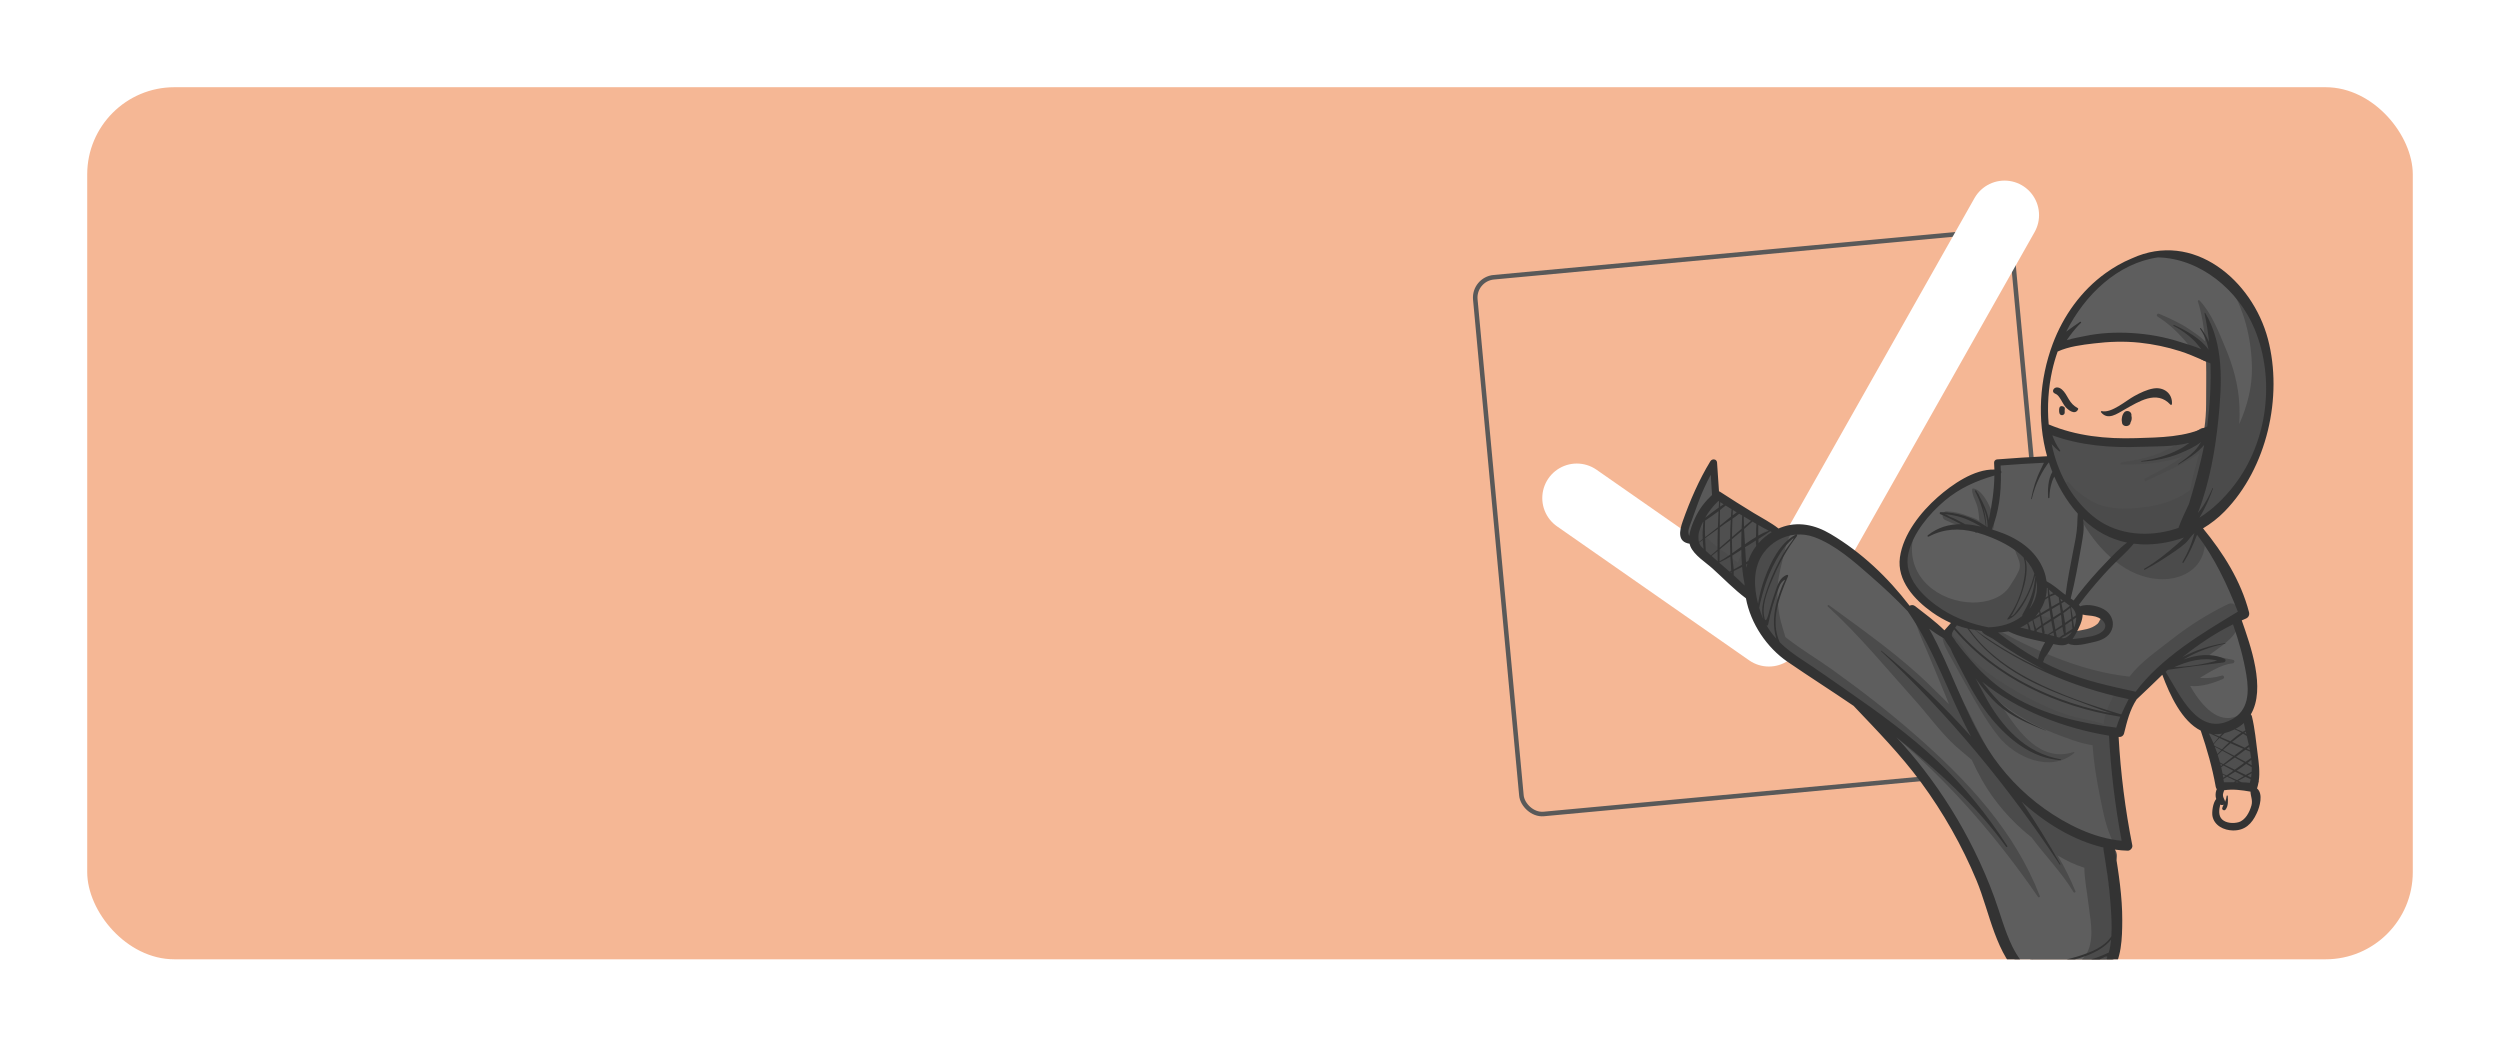 <?xml version="1.0" encoding="UTF-8"?> <svg xmlns="http://www.w3.org/2000/svg" width="860" height="360" viewBox="0 0 860 360" fill="none"> <g filter="url(#filter0_d)"> <g clip-path="url(#clip0)"> <rect x="30" y="20" width="800" height="300" rx="30" fill="#F5B795"></rect> <rect x="506.852" y="86.022" width="185.435" height="185.435" rx="7.043" transform="rotate(-5.313 506.852 86.022)" stroke="#595959" stroke-width="1.565"></rect> <path d="M689.559 64L608.496 207.412L542.42 161.332" stroke="white" stroke-width="23.75" stroke-linecap="round" stroke-linejoin="round"></path> <g clip-path="url(#clip1)"> <path d="M590.572 160.583L588.826 150.381L579.431 173.683L583.367 178.489L591.113 175.037L590.572 160.583Z" fill="#595959"></path> <path d="M631.033 184.063L590.572 160.583C590.572 160.583 582.963 163.662 583.352 178.486L617.109 206.443L631.033 184.063Z" fill="#4F4F4F"></path> <path d="M724.517 318.356L721.979 365.028C721.979 365.028 715.222 369.693 703.038 361.235L698.17 317.698L724.517 318.356Z" fill="#4F4F4F"></path> <path d="M669.958 215.671C660.869 203.984 650.649 193.179 639.471 183.459C635.26 179.799 630.829 176.233 625.625 174.221C620.422 172.21 614.29 171.905 609.438 174.674C603.561 178.023 600.717 185.381 601.451 192.101C602.167 198.833 605.94 204.914 610.631 209.794C615.322 214.674 620.958 218.527 626.369 222.582C650.67 240.84 671.584 264.701 681.8 293.3C685.172 302.765 687.496 312.928 693.656 320.858C699.828 328.805 711.539 333.705 720.135 328.469C724.975 325.528 727.751 319.973 728.682 314.402C729.601 308.814 728.896 303.101 728.171 297.491C726.414 283.885 724.511 270.312 722.608 256.739L669.958 215.671Z" fill="#5E5E5E"></path> <path d="M676.682 212.554L669.248 208.525L657.389 200.824C669.818 218.291 674.904 240.506 688.406 257.156C699.088 270.347 715.188 279.02 732.074 280.693C729.538 264.823 727.466 248.091 725.987 232.094L676.682 212.554Z" fill="#595959"></path> <path d="M656.249 175.751C656.249 175.751 669.409 147.723 697.339 153.316L687.979 183.829L656.249 175.751Z" fill="#5E5E5E"></path> <path d="M770.967 230.157C774.432 240.24 775.867 250.995 775.184 261.634C771.988 263.21 766.749 262.453 763.953 261.57C761.729 252.212 758.164 242.17 753.9 233.543L770.967 230.157Z" fill="#4F4F4F"></path> <path d="M763.953 261.571C763.953 261.571 758.143 273.969 768.113 274.025C778.068 274.079 775.185 261.634 775.185 261.634C775.185 261.634 769.142 259.731 763.953 261.571Z" fill="#F5B795"></path> <path d="M761.394 185.2C766.206 196.708 771.032 208.296 773.708 220.469C774.475 223.947 775.064 227.544 774.602 231.084C774.124 234.622 772.45 238.135 769.479 240.126C765.015 243.111 758.704 241.863 754.531 238.472C750.355 235.095 747.929 230.053 746.008 225.035C744.083 220.032 742.478 214.815 739.472 210.365L761.394 185.2Z" fill="#5E5E5E"></path> <path d="M729.022 242.399C705.318 241.47 682.373 228.286 669.248 208.525C680.976 190.801 686.837 170.07 686.964 148.822C695.299 148.121 703.679 148.121 712.014 148.805C726.394 149.991 739.402 155.567 750.286 165.058C761.173 174.535 768.955 187.515 772.209 201.574C756.815 209.836 746.462 217.076 734.787 230.07C732.275 232.845 729.861 238.75 729.022 242.399Z" fill="#595959"></path> <path d="M715.508 155.508C716.803 177.887 711.622 200.601 700.794 220.214C710.278 200.932 722.963 184.97 739.388 171.096L715.508 155.508Z" fill="#5E5E5E"></path> <path d="M675.345 198.001C673.529 201.609 671.499 205.127 669.248 208.525C682.373 228.286 705.318 241.47 729.022 242.399C729.875 238.753 732.278 232.83 734.775 230.052C734.832 230.001 734.873 229.948 734.929 229.898C712.508 225.408 691.5 214.166 675.345 198.001Z" fill="#4F4F4F"></path> <path d="M715.399 199.587C715.399 199.587 723.604 198.844 725.43 204.721C727.254 210.612 709.512 211.062 709.512 211.062L715.399 199.587Z" fill="#F5B795"></path> <path d="M694.152 183.695L715.399 199.587C715.399 199.587 717.051 207.338 709.512 211.062L683.43 204.623L694.152 183.695Z" fill="#4F4F4F"></path> <path d="M695.586 180.073C699.273 183.428 702.427 187.908 702.447 192.884C702.473 198.446 698.364 203.503 693.213 205.612C688.062 207.721 682.115 207.192 676.911 205.257C671.692 203.319 667.096 200.043 662.694 196.637C659.534 194.188 656.318 191.481 654.793 187.79C653.463 184.583 653.591 180.791 655.138 177.684C662.435 162.859 686.725 172.018 695.586 180.073Z" fill="#5E5E5E"></path> <path d="M761.805 114.227C745.323 105.539 725.582 103.279 707.519 107.867C705.993 111.563 704.784 115.524 703.952 119.682C698.558 146.618 711.039 171.822 731.817 175.983C737.518 177.125 743.271 176.553 748.703 174.577C757.147 155.564 761.539 135.17 761.805 114.227Z" fill="#F5B795"></path> <path d="M779.228 134.757C784.621 107.821 772.14 82.617 751.362 78.456C733.784 74.936 715.892 87.593 707.534 107.87C725.582 103.279 745.323 105.539 761.82 114.23C761.554 135.173 757.162 155.567 748.718 174.58C763.072 169.358 775.316 154.292 779.228 134.757Z" fill="#5E5E5E"></path> <path d="M702.818 135.88C704.042 156.075 715.304 172.677 731.817 175.983C737.518 177.125 743.271 176.553 748.703 174.577C753.763 163.153 757.367 151.237 759.495 138.994C740.988 144.339 720.642 143.251 702.818 135.88Z" fill="#4F4F4F"></path> <path d="M709.362 155.354C710.07 156.82 710.931 158.285 711.909 159.713C715.379 170.382 723.256 181.504 732.947 186.492C738.225 189.211 745.031 190.297 750.639 187.988C756.717 185.48 759.022 180.276 758.54 173.992C758.413 172.319 757.095 170.516 755.368 170.139C761.085 166.82 765.925 161.879 769.833 156.134C777.568 144.738 780.857 131.311 780.468 117.641C780.123 105.904 775.358 95.083 766.947 86.856C766.627 86.531 766.118 86.998 766.352 87.368C771.895 95.913 774.465 106.08 774.665 116.233C774.801 123.018 773.07 129.66 770.318 135.866C770.431 133.765 770.452 131.66 770.357 129.594C770.062 122.608 768.238 116.023 765.532 109.617C763.246 104.187 760.732 97.665 756.609 93.329C756.369 93.066 755.981 93.388 756.076 93.684C757.456 98.102 758.181 102.711 758.55 107.403C756.945 105.804 754.905 104.456 753.276 103.36C749.979 101.13 746.366 99.483 742.717 97.936C742.065 97.652 741.624 98.549 742.228 98.916C745.732 101.111 748.694 103.859 751.433 106.947C753.533 109.307 755.197 112.688 758.094 114.069C758.375 114.202 758.639 114.27 758.896 114.291C759.011 119.256 758.895 124.22 758.9 129.039C758.9 131.81 758.695 134.524 758.325 137.22C757.857 137.173 757.347 137.256 756.856 137.557C752.59 140.09 748.982 143.108 744.403 145.208C739.809 147.305 734.803 148.381 729.821 149.03C729.314 149.098 729.37 149.817 729.877 149.826C736.124 149.861 744.068 149.497 750.735 147.045C746.846 150.161 741.861 152.365 737.865 154.628C737.414 154.876 737.793 155.676 738.27 155.448C744.236 152.502 751.028 149.967 756.532 145.943C755.904 148.311 755.275 150.679 754.606 153.023C754.069 154.933 753.764 156.688 753.506 158.514C749.599 161.334 745.115 163.268 739.827 164.133C734.253 165.049 728.219 165.565 722.764 163.81C719.263 162.678 716.585 160.588 713.89 158.432C713.102 157.52 712.297 156.619 711.438 155.755C711.18 155.503 710.843 155.805 710.893 156.092C710.475 155.793 710.061 155.479 709.625 155.192C709.486 155.041 709.3 155.203 709.362 155.354ZM726.998 172.663C726.909 172.876 726.832 173.107 726.773 173.326C726.261 172.885 725.766 172.432 725.274 171.964C725.852 172.233 726.424 172.455 726.998 172.663Z" fill="#4B4B4B"></path> <path d="M772.113 234.896C765.185 239.959 759.56 235.046 755.554 229.364C754.763 228.235 754.064 227.11 753.43 225.967C757.192 226.413 761.869 224.825 764.695 223.559C765.406 223.24 765.065 222.171 764.295 222.401C761.736 223.182 759.381 223.403 756.745 223.183C760.341 221.071 763.902 218.674 768.069 218.17C768.733 218.087 768.854 217.096 768.14 216.968C765.258 216.437 762.525 215.782 759.814 215.47C763.265 212.852 768.748 209.624 769.866 205.584C770.037 204.956 769.513 204.189 768.882 204.109C767.156 203.887 765.313 204.395 763.48 205.244C765.061 204.345 766.679 203.499 768.332 202.706C769.629 202.073 770.429 200.848 769.955 199.368C769.89 199.154 769.774 198.962 769.659 198.769C769.099 197.872 767.636 197.256 766.614 197.744C759.461 201.161 752.855 205.379 746.634 210.291C742.079 213.889 736.216 217.856 732.555 222.757C723.749 221.809 715.299 219.394 707.077 216.146C703.194 214.615 699.388 212.929 695.639 211.116C692.884 209.795 690.153 208.124 687.307 206.877C688.225 206.753 689.144 206.552 690.08 206.262C690.325 206.573 690.63 206.819 691.015 206.973C695.811 208.872 700.938 209.729 705.997 210.542C708.025 210.872 710.774 211.453 712.471 210.207C715.264 211.259 718.697 210.577 721.378 209.497C723.742 208.539 726.781 206.207 725.327 203.315C724.978 202.598 724.249 201.852 723.363 202.198C722.43 202.55 722.249 203.992 721.506 204.628C719.397 206.468 716.539 206.665 713.885 207.15C713.79 205.084 711.492 204.177 709.472 203.649C705.974 202.733 702.254 201.773 698.602 201.242C702.405 197.632 704.227 192.917 700.893 188.955C700.694 187.792 700.33 186.61 699.904 185.355C698.921 182.495 698.03 179.176 695.148 177.722C694.043 177.162 692.897 178.272 693.225 179.4C693.906 181.768 695.594 183.799 694.448 186.371C693.642 188.165 692.338 190.213 691.239 191.855C688.579 195.833 683.215 197.314 678.68 197.268C667.048 197.124 656.052 188.657 657.919 176.255C657.982 175.867 657.401 175.612 657.226 176.024C654.657 182.467 655.068 189.184 659.679 194.617C664.702 200.534 672.85 204.767 680.59 205.27C680.634 205.279 680.696 205.276 680.744 205.27C680.788 205.51 680.912 205.735 681.132 205.871C682.186 206.529 683.427 206.869 684.763 206.968C687.467 209.695 691.047 211.813 694.196 213.936C698.064 216.543 702 219.04 706.114 221.264C712.748 224.825 719.871 227.483 727.246 228.959C725.892 231.567 723.89 235.568 723.652 239.061C719.405 237.656 714.71 237.178 710.466 235.682C705.274 233.842 700.18 231.513 695.394 228.8C689.058 225.207 682.531 221.113 677.422 215.78C675.903 213.367 674.256 210.898 672.266 209.068C672.047 208.701 671.825 208.348 671.623 207.969C671.455 207.658 671.108 207.774 670.969 208.007C670.673 207.794 670.359 207.593 670.057 207.409C669.174 206.894 668.099 207.725 668.155 208.675C668.341 211.591 669.926 213.987 671.297 216.524C672.993 219.665 674.744 222.771 676.476 225.889C679.754 231.748 683.195 237.948 687.392 243.222C693.223 250.562 705.26 255.913 713.501 249.066C713.684 248.918 713.563 248.601 713.314 248.69C702.046 252.421 694.382 241.774 689.013 233.51C688.507 232.731 688.012 231.97 687.52 231.195C688.513 232.009 689.525 232.797 690.574 233.561C695.473 237.097 700.822 240 706.455 242.175C710.418 243.692 715.272 245.68 719.863 246.368C719.866 246.508 719.869 246.647 719.869 246.801C720.313 252.585 721.227 258.325 722.399 264.009C723.515 269.435 724.501 275.128 727.151 280.046C727.927 281.479 730.62 281.033 730.744 279.334C731.169 273.985 730.136 268.606 729.677 263.28C729.183 257.594 728.864 251.881 728.432 246.191C728.355 245.19 728.009 244.382 727.496 243.787C727.725 242.955 727.671 242.067 727.286 241.297C727.974 241.327 728.678 241.037 729.049 240.342C730.459 237.684 731.771 234.976 732.971 232.215C733.454 231.111 732.832 230.14 731.985 229.754C732.459 229.772 732.907 229.693 733.292 229.539C733.546 229.651 733.845 229.619 734.082 229.359C735.49 227.716 736.749 225.967 738.236 224.387C738.76 223.846 739.311 223.325 739.88 222.792C741.864 221.188 743.769 219.446 745.659 217.777C744.735 219.008 744.193 220.331 744.326 221.743C744.4 222.527 744.856 223.019 745.49 223.315C746.064 226.37 747.796 229.18 749.413 231.797C751.285 234.835 753.565 238.063 756.844 239.689C762.489 242.497 769.198 240.839 772.945 235.894C773.413 235.326 772.762 234.426 772.113 234.896ZM757.695 208.827C756.655 209.557 755.68 210.27 754.812 210.836C754.546 211.013 754.264 211.188 753.965 211.374C755.186 210.51 756.421 209.649 757.695 208.827Z" fill="#4B4B4B"></path> <path d="M669.653 165.89C668.062 165.833 667.757 168.204 669.063 168.835C672.054 170.281 675.114 171.386 678.295 172.038C679.29 172.607 680.14 172.977 681.446 172.531C681.9 172.575 682.368 172.623 682.824 172.653C684.13 173.207 685.726 172.849 685.91 171.008C686.186 168.169 685.138 165.404 683.799 162.935C682.831 161.155 680.974 158.274 678.773 158.034C678.563 158.007 678.412 158.146 678.415 158.362C678.314 160.174 679.617 162.282 680.147 164.02C680.665 165.74 680.715 167.489 680.908 169.221C679.824 168.404 678.289 167.989 677.001 167.5C674.602 166.558 672.221 165.988 669.653 165.89Z" fill="#4B4B4B"></path> <path d="M723.978 338.428C724.236 334.832 725.046 330.714 724.261 327.171C724.107 326.478 723.553 325.936 722.878 325.616C723.011 325.489 723.142 325.376 723.275 325.249C728.823 319.849 728.727 311.794 727.483 304.695C727.004 301.936 726.468 298.766 725.663 295.634C725.331 293.52 725.062 291.403 724.873 289.272C728.326 287.793 729.95 282.607 725.555 280.788C721.758 279.212 717.739 278.361 713.942 276.708C710.148 275.04 706.407 273.182 703.004 270.792C696.062 265.923 690.518 259.61 686.307 252.256C681.515 243.877 677.295 235.027 672.916 226.438C670.627 221.947 668.335 217.47 666.046 212.979C663.922 208.813 661.924 204.103 658.826 200.573C658.651 200.369 658.287 200.573 658.313 200.824C659.024 205.738 661.502 210.591 663.394 215.142C665.417 220.041 667.49 224.92 669.479 229.829C669.799 230.617 670.116 231.419 670.433 232.221C668.437 230.19 666.393 228.241 664.477 226.349C653.726 215.73 641.311 207.117 629.174 198.191C628.866 197.96 628.475 198.374 628.774 198.65C639.611 208.532 648.859 219.881 658.647 230.769C663.359 236.008 667.719 242.161 672.94 246.854C674.675 248.418 676.515 249.848 678.259 251.368C679.378 253.778 680.569 256.14 681.863 258.447C686.03 265.792 691.87 272.473 698.468 277.75C698.587 277.851 698.708 277.937 698.841 278.04C703.544 284.4 709.239 290.113 713.302 296.899C713.51 297.248 714.12 296.97 713.951 296.582C712.204 292.384 710.205 288.213 707.818 284.287C710.765 286.031 713.869 287.53 717.03 288.517C717.038 292.475 717.944 296.72 718.358 300.42C718.923 305.598 720.424 311.64 718.448 316.663C716.783 320.901 712.903 322.587 708.768 323.699C706.765 324.237 704.319 325.224 702.26 325.274C699.322 325.332 697.059 323.632 694.879 321.903C694.559 321.654 694.148 321.941 694.239 322.329C695.385 326.76 702.017 329.643 706.051 330.651C706.492 330.755 706.936 330.844 707.386 330.903C708.583 332.774 710.65 333.681 712.797 334.342C712.169 338.326 712.85 342.926 713.137 346.647C713.344 349.383 713.699 352.071 714.015 354.797C714.181 356.277 714.285 357.76 714.37 359.255C714.444 360.578 713.751 362.271 715.368 361.964C712.003 362.614 712.708 367.25 715.729 367.008L715.726 367.023C715.839 367 715.936 366.973 716.049 366.949C716.161 366.926 716.256 366.914 716.369 366.89C723.045 365.01 722.217 355.916 722.837 350.36C723.281 346.37 723.691 342.403 723.978 338.428ZM719.193 330.481C718.84 329.78 718.147 329.394 717.395 329.228C717.786 329.045 718.177 328.862 718.556 328.66C718.645 329.14 718.864 329.584 719.178 329.94C719.172 330.123 719.181 330.31 719.193 330.481Z" fill="#4B4B4B"></path> <path d="M701.7 298.224C693.013 275.842 676.822 258.546 659.052 242.98C649.918 234.979 640.293 227.51 630.404 220.434C625.298 216.78 619.827 213.56 614.884 209.707C614.644 209.52 614.41 209.304 614.17 209.117C613.658 207.291 613.031 205.503 612.572 203.641C611.728 200.316 611.402 196.71 611.427 193.283C611.46 189.964 612.192 186.847 612.959 183.63C613.786 180.194 614.343 176.795 616.008 173.635C616.352 172.995 615.671 172.166 614.969 172.441C613.594 172.997 612.255 173.684 611.014 174.497C611.929 173.234 610.964 170.901 609.196 171.732C605.452 173.506 602.167 175.989 599.868 179.469C599.047 180.721 598.244 182.115 597.812 183.583C596.553 182.561 595.279 181.537 594.003 180.527C590.633 177.897 585.503 175.13 585.21 170.361C585.181 169.97 584.553 169.799 584.396 170.198C582.911 174.072 584.306 177.415 587.051 180.397C590.653 184.335 594.994 187.729 599.135 191.129C599.283 192.159 600.284 192.929 601.329 192.861C601.48 192.876 601.628 192.906 601.78 192.921C601.942 192.953 602.094 192.968 602.248 192.968C602.387 194.659 602.774 196.26 603.461 197.598C606.144 208.203 614.001 214.656 622.892 221.1C632.74 228.229 642.549 235.396 651.834 243.259C670.684 259.195 687.115 278.217 701.058 298.511C701.292 298.881 701.869 298.612 701.7 298.224ZM602.307 187.285C602.393 187.164 602.467 187.024 602.553 186.903C602.521 187.066 602.5 187.246 602.464 187.424C602.414 187.368 602.361 187.326 602.307 187.285Z" fill="#4B4B4B"></path> <path d="M730.939 130.828C735.652 128.216 741.882 124.03 746.623 129.197C746.774 129.366 747.136 129.254 747.15 129.026C747.409 125.352 744.361 123.033 740.774 123.639C738.493 124.029 736.239 125.132 734.216 126.235C731.363 127.788 726.342 132.248 722.995 131.423C722.806 131.37 722.613 131.639 722.75 131.805C725.098 134.769 728.354 132.281 730.939 130.828Z" fill="#333333"></path> <path d="M733.211 133.023C733.288 132.484 733.116 131.957 732.613 131.625C732.026 131.246 731.2 131.296 730.735 131.85C730.291 132.376 730.021 133.03 729.95 133.694C729.811 134.312 729.864 134.969 730.015 135.6C730.364 137.009 732.737 136.853 732.888 135.406C732.894 135.376 732.897 135.361 732.903 135.332C733.306 134.627 733.433 133.837 733.211 133.023Z" fill="#333333"></path> <path d="M707.68 125.832C708.788 126.839 709.347 128.352 710.185 129.551C711.088 130.809 713.769 133.116 714.88 130.799C714.957 130.645 714.886 130.461 714.747 130.387C713.343 129.629 712.442 128.664 711.637 127.302C710.962 126.135 710.331 124.901 709.312 123.988C708.646 123.393 707.488 122.946 706.694 123.603C706.291 123.922 706.06 124.538 706.397 125.006C706.676 125.385 707.316 125.497 707.68 125.832Z" fill="#333333"></path> <path d="M710.247 131.087C710.271 130.969 710.292 130.865 710.301 130.744C710.327 130.38 710.227 130.036 709.874 129.873C709.818 129.847 709.773 129.838 709.714 129.826C709.317 129.577 708.648 129.689 708.494 130.151C708.378 130.497 708.295 130.758 708.328 131.134C708.337 131.166 708.334 131.181 708.343 131.214C708.307 131.545 708.36 131.895 708.467 132.208C708.819 133.218 710.318 132.887 710.265 131.845L710.247 131.087Z" fill="#333333"></path> <path d="M776.42 261.234C776.654 260.527 776.811 259.82 776.935 259.121C777.045 259.035 777.092 258.876 776.992 258.763C777.472 255.673 777.037 252.538 776.634 249.394C776.069 245.063 775.685 240.676 774.657 236.422C774.589 236.146 774.447 235.933 774.281 235.761C779.546 226.856 774.162 212.048 771.163 203.412C771.634 203.213 772.093 202.998 772.564 202.799C773.485 202.43 773.912 201.53 773.657 200.571C770.851 189.818 764.818 180.252 757.832 171.757C760.545 170.13 763.06 168.186 765.27 165.919C779.818 151.038 785.41 126.497 780.164 106.62C774.796 86.35 754.479 69.198 733.362 78.884C730.107 80.218 727.038 82.005 724.375 83.919C715.957 89.961 709.747 98.661 706.133 108.328C701.594 120.457 700.686 134.375 704.191 146.946C698.454 147.213 692.714 147.572 686.967 148.037C686.387 148.091 685.931 148.6 685.966 149.192C686.025 149.973 686.055 150.749 686.069 151.521C679.085 151.323 671.44 156.735 666.596 160.998C660.725 166.165 654.697 173.732 653.573 181.727C652.456 189.692 658.583 196.322 664.64 200.614C666.743 202.112 668.902 203.33 671.123 204.313C670.356 205.145 669.604 205.979 668.878 206.835C665.783 203.752 662.187 201.169 658.767 198.483C658.18 198.027 657.449 198.065 656.907 198.388C649.405 188.619 640.443 180.067 629.734 173.705C624.405 170.544 618.422 169.192 612.504 171.517C612.27 171.608 612.033 171.715 611.814 171.81C609.163 169.739 606.03 168.158 603.19 166.419C599.307 164.041 595.448 161.621 591.633 159.133C591.553 159.07 591.434 159.047 591.334 159.011L590.665 149.118C590.58 147.854 588.965 147.685 588.37 148.658C584.421 155.149 581.381 162.175 578.857 169.32C577.648 172.741 577.052 176.409 581.208 177.041C581.273 177.331 581.368 177.627 581.48 177.911C582.771 181.002 586.725 183.41 589.112 185.566C592.87 188.951 596.525 192.777 600.6 195.809C602.219 204.569 607.84 212.806 614.898 217.637C622.441 222.811 630.121 227.689 637.629 232.81C645.691 241.321 653.817 249.583 660.815 259.096C668.503 269.548 674.959 280.924 679.939 292.897C684.574 304.061 686.426 318.501 696.034 326.752C696.901 327.495 697.802 328.153 698.735 328.724C698.713 333.292 699.486 337.972 699.965 342.502C700.489 347.501 701.01 352.516 701.548 357.519C701.806 359.926 702.033 361.634 703.597 363.132C701.997 366.814 707.086 369.095 709.822 369.582C716.952 370.825 723.595 373.725 730.97 373.971C732.211 374.004 732.543 372.346 731.767 371.606C729.362 369.308 726.949 366.131 723.954 364.546C724.876 361.867 724.391 357.752 724.486 355.509C724.89 345.415 725.584 335.332 726.05 325.236C726.05 325.159 726.05 325.082 726.035 325.002C729.898 320.018 730.03 312.594 730.057 306.612C730.093 298.43 728.806 290.321 727.51 282.257C728.993 282.462 730.474 282.605 731.961 282.641C732.788 282.668 733.679 281.677 733.522 280.845C731.077 268.518 729.506 256.058 728.803 243.495C728.817 243.497 728.817 243.497 728.832 243.5C729.703 243.613 730.458 243.149 730.681 242.27C731.753 237.99 732.622 234.269 735.009 230.576C738.01 227.821 740.884 224.933 743.834 222.122C746.416 229.073 750.556 238.091 757.054 241.332C759.212 247.706 761.012 253.947 762.211 260.652C762.267 260.987 762.398 261.259 762.573 261.463C762.223 262.209 762.119 263.112 762.175 263.831C762.208 264.13 762.258 264.494 762.374 264.841C761.174 266.294 760.857 269.417 761.079 270.693C761.679 273.999 765.017 275.637 768.136 275.677C772.268 275.735 774.65 273.379 776.288 269.813C777.358 267.626 778.644 263.05 776.42 261.234ZM761.902 246.89C762.627 247.266 763.368 247.646 764.091 248.037C763.661 248.489 763.232 248.942 762.817 249.398C762.538 248.557 762.231 247.71 761.902 246.89ZM765.261 242.191C766.265 241.945 767.293 241.582 768.383 241.061C768.487 241.005 768.591 240.949 768.694 240.892C769.521 241.227 770.306 241.615 771.052 242.042C769.728 242.885 768.463 243.894 767.245 244.974C766.111 244.485 764.977 243.996 763.839 243.522C764.316 243.064 764.775 242.617 765.261 242.191ZM763.487 243.359C762.862 243.096 762.237 242.832 761.597 242.565C762.483 242.604 763.416 242.56 764.376 242.383C764.079 242.708 763.783 243.034 763.487 243.359ZM769.439 255.096C770.541 254.362 771.637 253.581 772.689 252.791C773.322 253.164 773.974 253.525 774.608 253.899C774.611 254.422 774.599 254.943 774.572 255.462C773.885 255.816 773.209 256.189 772.531 256.577C771.503 256.094 770.479 255.596 769.439 255.096ZM771.882 256.97C771.097 257.429 770.31 257.902 769.539 258.364C768.523 257.898 767.508 257.433 766.489 256.983C767.294 256.498 768.091 255.98 768.888 255.462C769.877 255.984 770.872 256.475 771.882 256.97ZM768.749 254.773C767.582 254.216 766.418 253.644 765.269 253.075C766.436 252.247 767.615 251.436 768.785 250.593C769.866 251.194 770.947 251.795 772.025 252.412C770.944 253.196 769.848 253.977 768.749 254.773ZM774.542 255.994C774.504 256.495 774.439 256.974 774.359 257.451C773.938 257.243 773.529 257.054 773.109 256.846C773.594 256.574 774.068 256.284 774.542 255.994ZM774.596 253.265C774.11 252.998 773.642 252.72 773.157 252.453C773.595 252.11 774.033 251.767 774.46 251.406C774.519 252.034 774.566 252.643 774.596 253.265ZM772.478 252.071C771.382 251.467 770.298 250.881 769.197 250.306C770.293 249.525 771.377 248.726 772.449 247.909C772.976 248.123 773.504 248.336 774.031 248.549L774.046 248.552C774.179 249.272 774.279 250 774.383 250.713C773.74 251.154 773.109 251.613 772.478 252.071ZM768.557 249.962C767.275 249.29 765.989 248.632 764.686 247.986C765.539 247.187 766.419 246.409 767.322 245.667C768.777 246.327 770.231 246.988 771.712 247.592C770.648 248.365 769.597 249.155 768.557 249.962ZM773.957 248.073C773.607 247.895 773.243 247.714 772.891 247.551C773.166 247.329 773.456 247.11 773.729 246.903C773.806 247.288 773.883 247.673 773.957 248.073ZM772.725 242.454C772.506 242.318 772.299 242.199 772.08 242.063C772.243 241.942 772.394 241.802 772.542 241.678C772.598 241.936 772.654 242.193 772.725 242.454ZM772.888 243.179C773.131 244.198 773.371 245.231 773.593 246.276C773.131 246.583 772.68 246.909 772.233 247.22C770.785 246.529 769.316 245.866 767.844 245.217C767.936 245.143 768.013 245.066 768.101 245.007C769.239 244.095 770.453 243.261 771.629 242.388C772.056 242.643 772.482 242.898 772.888 243.179ZM766.774 245.403C765.927 246.172 765.118 246.98 764.325 247.791C763.483 247.376 762.639 246.976 761.78 246.573C761.698 246.372 761.629 246.174 761.547 245.972C762.172 245.236 762.806 244.531 763.478 243.865C764.574 244.393 765.673 244.905 766.774 245.403ZM764.437 248.229C765.69 248.896 766.94 249.577 768.175 250.255C767.061 251.125 765.947 251.995 764.833 252.865C764.443 252.663 764.049 252.477 763.658 252.275C763.43 251.414 763.169 250.561 762.894 249.706C763.424 249.211 763.925 248.711 764.437 248.229ZM763.788 252.702C764.022 252.841 764.274 252.968 764.522 253.11C764.357 253.247 764.176 253.38 764.01 253.516C763.942 253.24 763.856 252.977 763.788 252.702ZM764.91 253.327C766.021 253.934 767.132 254.541 768.245 255.134C767.49 255.675 766.72 256.213 765.95 256.752C765.482 256.55 765.032 256.337 764.564 256.136C764.419 255.399 764.276 254.647 764.099 253.918C764.371 253.711 764.641 253.519 764.91 253.327ZM765.648 256.953C765.363 257.142 765.079 257.332 764.794 257.521C764.741 257.172 764.691 256.808 764.623 256.455C764.96 256.615 765.298 256.775 765.648 256.953ZM765.031 259.108C764.984 258.729 764.907 258.344 764.86 257.965C765.28 257.711 765.716 257.459 766.136 257.205C767.117 257.694 768.1 258.168 769.098 258.645C768.852 258.796 768.609 258.932 768.363 259.082C767.256 259.076 766.142 259.099 765.031 259.108ZM769.492 258.831C769.676 258.914 769.841 259.009 770.025 259.092C769.702 259.089 769.365 259.083 769.042 259.08C769.199 258.988 769.353 258.911 769.492 258.831ZM771.085 259.104C770.721 258.923 770.357 258.743 769.975 258.574C770.801 258.139 771.616 257.686 772.43 257.234C773.035 257.524 773.642 257.8 774.246 258.09C774.163 258.504 774.068 258.901 773.944 259.292C772.978 259.191 772.033 259.14 771.085 259.104ZM772.432 241.225C772.121 241.394 771.807 241.577 771.508 241.764C770.711 241.358 769.888 241.008 769.056 240.703C770.125 240.132 771.073 239.475 771.885 238.73C772.044 239.547 772.231 240.385 772.432 241.225ZM769.822 200.418C757.437 207.882 743.533 216.166 734.657 227.95C734.642 227.947 734.628 227.944 734.628 227.944C725.934 226.049 717.309 224.199 709.085 220.735C706.94 219.829 704.843 218.839 702.809 217.77C703.004 217.255 703.188 216.722 703.398 216.21C704.527 214.805 705.451 213.189 706.349 211.552C708.822 212.124 710.291 212.172 711.494 211.397C713.771 212.638 718.054 211.325 720.306 210.853C722.829 210.327 725.439 209.218 726.446 206.648C727.406 204.239 726.512 201.705 724.545 200.141C722.469 198.509 718.062 197.519 715.571 198.575C715.438 198.394 715.272 198.223 715.118 198.069C715.787 197.187 716.442 196.302 717.126 195.423C719.769 192.073 722.574 188.833 725.495 185.708C728.22 182.79 731.464 180.13 734.011 177.023C735.635 177.225 737.308 177.329 739.014 177.27C743.182 177.151 747.334 176.335 751.256 174.904C751.235 174.93 751.229 174.96 751.212 174.972C750.444 175.88 749.547 176.67 748.652 177.446C745.198 180.464 741.599 183.36 737.615 185.641C737.372 185.777 737.615 186.103 737.84 185.979C741.466 184.103 744.92 181.855 748.294 179.544C749.508 178.71 750.684 177.837 751.789 176.858C752.728 176.014 753.824 174.233 754.87 173.395C754.011 176.918 752.6 180.191 750.755 183.331C750.612 183.58 750.991 183.764 751.146 183.533C753.062 180.499 754.553 177.288 755.779 173.932C761.912 181.994 766.111 191.024 769.822 200.418ZM762.729 217.224C758.022 218.575 752.868 219.313 747.898 219.518C752.679 217.412 757.614 215.999 762.729 217.224ZM728.009 240.303C715.625 238.762 703.153 235.895 692.334 229.465C686.926 226.242 682.454 222.268 678.334 217.533C676.67 215.614 675.017 213.713 673.53 211.676C673.409 211.513 673.211 211.273 672.974 210.995C672.515 210.21 672.005 209.447 671.472 208.801C671.446 208.703 671.416 208.62 671.416 208.543C671.386 207.922 671.763 207.197 672.213 206.486C672.225 206.504 672.222 206.519 672.234 206.537C686.615 223.409 707.735 233.088 729.375 236.559C728.854 237.778 728.385 239.039 728.009 240.303ZM715.938 177.975C716.45 175.03 717.162 171.632 716.555 168.586C720.858 172.711 725.988 175.478 731.698 176.652C728.979 178.694 726.553 181.348 724.26 183.721C720.963 187.109 717.873 190.693 714.955 194.419C714.398 195.123 713.868 195.848 713.323 196.57C712.985 196.333 712.662 196.099 712.325 195.862C713.857 189.981 714.879 183.952 715.938 177.975ZM705.764 142.781C706.54 143.675 707.408 144.496 708.365 145.257C708.551 145.402 708.856 145.186 708.699 144.97C707.509 143.377 706.698 141.583 705.987 139.747C715.725 143.267 726.092 144.112 736.432 143.704C740.934 143.528 747.631 143.776 753.209 142.307C752.036 143.165 750.839 143.988 749.589 144.615C745.575 146.659 741.168 148.054 736.689 148.574C736.532 148.588 736.547 148.822 736.701 148.822C741.372 148.496 745.771 147.683 750.11 145.858C752.347 144.921 755.066 143.726 757.157 142.051C756.523 143.14 755.839 144.173 754.873 145.15C753.194 146.845 751.253 148.227 749.301 149.591C749.174 149.688 749.304 149.884 749.432 149.786C752.201 148.032 755.928 145.884 758.235 143.052C756.91 149.975 755.002 156.659 752.993 163.384C751.71 166.098 750.398 168.806 749.393 171.591C748.466 171.913 747.527 172.218 746.553 172.469C737.261 174.872 727.125 173.643 719.659 167.314C712.231 161.024 707.757 152.216 705.764 142.781ZM680.37 206.827C680.841 206.937 681.3 207.029 681.774 207.123C681.925 207.523 682.275 207.855 682.654 208.115C683.151 208.477 683.732 208.732 684.259 209.022C684.662 209.241 685.062 209.475 685.467 209.679C691.05 213.645 697.181 217.413 703.605 220.639C695.134 216.864 687.069 212.217 679.57 206.744C679.846 206.753 680.098 206.803 680.37 206.827ZM703.492 196.279C703.854 196.013 704.209 195.776 704.594 195.546C704.689 196.765 704.813 197.991 704.97 199.208C703.975 199.793 702.979 200.379 701.999 200.968C701.928 200.63 701.857 200.293 701.786 199.955C702.523 198.81 703.095 197.57 703.492 196.279ZM705.079 199.968C705.21 200.933 705.355 201.901 705.515 202.872C704.581 203.455 703.663 204.041 702.757 204.645C702.686 204.307 702.615 203.97 702.547 203.617C702.413 202.975 702.283 202.318 702.15 201.675C703.127 201.101 704.102 200.542 705.079 199.968ZM710.16 196.983C710.823 197.517 711.475 197.955 712.034 198.39C711.273 199.038 710.476 199.633 709.67 200.195C709.493 199.313 709.315 198.431 709.135 197.563C709.466 197.368 709.816 197.161 710.148 196.966C710.145 196.98 710.145 196.98 710.16 196.983ZM708.348 209.336C708.1 209.27 707.824 209.184 707.549 209.098C707.407 208.423 707.276 207.766 707.149 207.094C707.922 206.618 708.692 206.156 709.468 205.665C709.587 206.536 709.755 207.385 710.007 208.205C709.758 208.371 709.51 208.537 709.249 208.685C709.05 208.83 708.716 209.117 708.348 209.336ZM703.233 207.957C703.378 207.617 703.373 207.262 703.216 206.892C703.133 206.459 703.035 206.024 702.955 205.577C702.94 205.497 702.928 205.402 702.899 205.32C703.802 204.731 704.715 204.175 705.645 203.607C705.846 204.755 706.062 205.907 706.293 207.061C705.689 207.464 705.07 207.863 704.451 208.263C704.039 208.165 703.627 208.067 703.233 207.957ZM706.436 203.119C707.298 202.583 708.145 202.045 708.983 201.474C708.992 201.583 709.019 201.681 709.028 201.79C709.158 202.832 709.249 203.913 709.391 204.973C708.624 205.496 707.842 206.017 707.06 206.538C706.826 205.398 706.622 204.264 706.436 203.119ZM709.804 200.914C710.609 200.352 711.394 199.74 712.167 199.11C712.292 200.335 712.419 201.546 712.558 202.774C711.823 203.289 711.089 203.804 710.357 204.304C710.212 203.182 710.023 202.051 709.804 200.914ZM710.446 205.014C711.175 204.529 711.921 204.032 712.638 203.529C712.744 204.459 712.833 205.4 712.925 206.327C712.208 206.753 711.509 207.244 710.819 207.691C710.748 207.738 710.677 207.785 710.606 207.833C710.606 206.909 710.547 205.974 710.446 205.014ZM714.214 202.737C714.193 203.687 713.932 204.835 713.488 205.901C713.378 204.986 713.266 204.086 713.139 203.183C713.497 202.932 713.858 202.665 714.22 202.399C714.214 202.506 714.208 202.612 714.214 202.737ZM713.026 202.437C712.848 201.247 712.653 200.069 712.443 198.888C712.479 198.864 712.514 198.84 712.538 198.799C713.349 199.516 713.956 200.33 714.143 201.629C713.764 201.908 713.402 202.174 713.026 202.437ZM708.885 200.731C708.032 201.299 707.17 201.834 706.308 202.37C706.146 201.413 705.998 200.46 705.847 199.522C706.738 198.992 707.63 198.463 708.521 197.933C708.643 198.866 708.764 199.798 708.885 200.731ZM702.155 204.647C702.179 204.76 702.197 204.902 702.203 205.026C701.61 205.446 701.015 205.881 700.446 206.337C700.292 205.875 700.094 205.404 699.964 204.978C699.789 204.389 699.629 203.803 699.469 203.217C700.216 202.797 700.95 202.359 701.697 201.939C701.857 202.833 701.999 203.739 702.155 204.647ZM697.339 204.545C697.464 204.924 697.588 205.303 697.68 205.691C697.745 205.981 697.78 206.265 697.816 206.549C696.88 206.3 695.926 206.063 694.979 205.873C695.775 205.509 696.572 205.069 697.339 204.545ZM698.5 206.748C698.423 205.901 698.127 204.995 697.719 204.267C697.79 204.219 697.864 204.157 697.935 204.11C698.352 203.87 698.755 203.628 699.173 203.388C699.271 203.9 699.365 204.427 699.481 204.928C699.611 205.508 699.706 206.189 699.892 206.796C699.8 206.87 699.706 206.958 699.629 207.035C699.247 206.943 698.867 206.837 698.5 206.748ZM700.68 207.323C700.662 207.181 700.633 207.021 700.6 206.876C701.157 206.479 701.711 206.098 702.277 205.734C702.339 206.424 702.419 207.178 702.599 207.815C702.028 207.67 701.441 207.521 700.87 207.376C700.799 207.347 700.739 207.335 700.68 207.323ZM706.376 207.571C706.459 208.003 706.545 208.42 706.645 208.841C706.077 208.681 705.49 208.532 704.919 208.387C705.404 208.115 705.89 207.843 706.376 207.571ZM709.595 209.185C709.806 209.058 710.031 208.934 710.256 208.809C710.377 208.895 710.567 208.795 710.57 208.626C711.284 208.215 712.012 207.806 712.714 207.378C712.421 207.842 712.075 208.265 711.716 208.594C710.753 209.479 709.995 209.65 709.127 209.522C709.308 209.389 709.471 209.268 709.595 209.185ZM714.231 207.727C715.164 205.99 716.4 203.59 716.435 201.411C717.836 201.799 719.294 201.676 720.828 202.091C723.665 202.844 725.919 205.665 722.465 207.76C720.537 208.929 717.892 209.138 715.721 209.519C714.811 209.675 713.837 209.696 712.939 209.87C713.363 209.293 713.766 208.589 714.231 207.727ZM708.987 196.918C708.913 196.595 708.853 196.275 708.794 195.956C709.061 196.163 709.342 196.373 709.609 196.581C709.404 196.678 709.197 196.791 708.987 196.918ZM708.208 195.5C708.279 196.068 708.362 196.654 708.433 197.223C707.529 197.734 706.626 198.246 705.722 198.758C705.542 197.583 705.358 196.422 705.178 195.247C705.755 194.978 706.366 194.777 706.952 194.54C707.364 194.869 707.793 195.186 708.208 195.5ZM705.089 194.69C705 194.057 704.894 193.435 704.805 192.802C705.302 193.24 705.803 193.664 706.336 194.078C705.904 194.238 705.489 194.463 705.089 194.69ZM704.547 195.013C704.529 195.025 704.514 195.022 704.511 195.037C704.23 195.211 703.946 195.4 703.673 195.608C703.958 194.495 704.109 193.355 704.127 192.189C704.254 192.322 704.399 192.443 704.544 192.565C704.464 192.58 704.405 192.645 704.399 192.751C704.435 193.497 704.482 194.261 704.547 195.013ZM701.454 200.458C701.495 200.713 701.537 200.968 701.578 201.222C701.09 201.509 700.613 201.814 700.121 202.116C700.61 201.598 701.045 201.038 701.454 200.458ZM698.089 199.492C699.621 196.459 700.359 193.158 700.546 189.763C701.176 193.23 700.317 196.675 698.089 199.492ZM690.894 207.195C694.7 209.112 699.267 209.995 703.52 210.909C702.442 212.755 701.538 214.652 701.129 216.541C701.106 216.659 701.103 216.751 701.129 216.849C696.275 214.168 691.711 211.037 687.307 207.569C688.515 207.534 689.709 207.419 690.894 207.195ZM679.381 206.69C680.746 207.718 682.085 208.956 683.317 209.803C685.254 211.13 687.232 212.403 689.252 213.624C693.837 216.42 698.602 218.929 703.486 221.154C712.706 225.34 722.347 228.425 732.252 230.501C731.384 232.22 730.507 233.984 729.719 235.766C719.275 232.612 708.69 229.015 698.996 224.041C694.106 221.538 689.432 218.57 685.253 214.978C683.376 213.355 681.628 211.62 680.017 209.743C679.081 208.647 678.193 207.545 677.367 206.364C677.352 206.361 677.355 206.346 677.34 206.343C678.007 206.477 678.691 206.598 679.381 206.69ZM742.334 78.541C756.854 78.878 770.03 89.767 775.594 103.212C782.778 120.567 780.041 142.077 768.544 156.954C765.134 161.366 761.171 165.237 756.574 168.118C757.193 167.18 757.693 166.141 758.185 165.224C759.403 162.912 760.41 160.497 761.29 158.026C761.332 157.895 761.151 157.798 761.095 157.925C760.176 160.05 759.136 162.089 757.883 164.04C757.347 164.871 756.692 165.679 756.053 166.49C760.064 156.225 762.062 144.788 763.132 134.135C764.354 121.957 765.087 108.527 758.593 97.652C758.513 97.513 758.321 97.628 758.353 97.773C759.067 101.056 759.576 104.36 759.913 107.676C759.86 107.557 759.806 107.439 759.753 107.32C759.036 105.745 758.192 104.268 757.108 102.912C756.972 102.746 756.691 102.921 756.824 103.101C757.843 104.552 758.592 106.118 759.131 107.812C759.389 108.602 759.542 109.449 759.744 110.289C757.111 106.437 751.756 103.564 747.876 101.786C747.678 101.701 747.527 101.994 747.722 102.094C750.26 103.418 752.544 105.015 754.593 107.011C755.559 107.958 756.388 109.048 757.238 110.111C754.726 109.038 751.981 108.289 749.984 107.642C744.547 105.876 738.907 104.885 733.196 104.558C727.806 104.248 722.365 104.498 717.086 105.626C715.333 105.999 713.088 106.365 710.958 107.001C711.361 106.45 711.752 105.882 712.152 105.346C713.292 103.804 714.471 102.378 715.861 101.055C716.05 100.878 715.775 100.561 715.562 100.703C713.968 101.815 712.303 102.898 710.769 104.1C717.195 91.394 728.436 80.561 742.334 78.541ZM705.933 117.555C706.419 115.358 707.05 113.13 707.83 110.931C711.66 109.188 716.144 108.639 720.232 108.15C725.489 107.509 730.747 107.331 736.028 107.88C740.764 108.382 745.464 109.37 749.996 110.816C752.573 111.64 755.01 112.697 757.477 113.761C758.499 114.196 759.432 114.691 760.401 115.008C760.649 122.154 760.201 129.315 759.317 136.419C759.299 136.508 759.299 136.584 759.282 136.673C751.947 140.454 742.872 140.468 734.765 140.723C724.505 141.039 714.28 140.022 704.749 136.005C704.208 129.785 704.644 123.454 705.933 117.555ZM703.11 149.192C702.656 150.071 702.28 150.95 702.046 151.426C700.42 154.626 699.374 158.08 698.701 161.593C698.671 161.741 698.908 161.789 698.938 161.641C699.539 159.098 700.384 156.651 701.545 154.312C702.055 153.306 702.591 152.321 703.184 151.362C703.578 150.779 703.957 150.193 704.351 149.61C704.523 149.444 704.665 149.272 704.795 149.083C704.81 149.086 704.81 149.086 704.828 149.074C705.177 150.175 705.574 151.271 706.006 152.343C704.501 154.781 704.382 158.606 704.545 161.178C704.563 161.474 705.001 161.439 705.013 161.149C705.04 159.245 705.31 157.437 705.917 155.634C706.112 155.042 706.391 154.498 706.672 153.938C708.517 158.187 710.949 162.199 713.984 165.808C714.233 166.104 714.485 166.386 714.751 166.67C714.615 167.967 714.635 169.248 714.57 170.574C714.41 173.683 713.74 176.719 713.129 179.768C712.157 184.699 711.179 189.66 710.551 194.645C710.293 194.47 710.053 194.284 709.825 194.115C707.956 192.679 706.114 191.032 704.02 189.951C703.857 188.764 703.573 187.568 703.132 186.386C700.364 179.059 693.8 174.912 686.627 172.583C686.135 172.423 685.658 172.266 685.164 172.121C687.646 166.107 688.42 159.396 688.308 152.878C688.56 152.62 688.528 152.167 688.288 151.904C688.267 151.315 688.247 150.726 688.211 150.134C693.158 149.739 698.134 149.427 703.11 149.192ZM699.812 187.276C698.816 191.71 697 195.857 694.221 199.503C693.676 200.225 692.497 202.19 691.641 201.926C692.177 202.095 694.586 196.528 694.838 195.886C696.239 192.349 697.984 186.633 696.75 182.415C697.555 183.315 698.284 184.292 698.891 185.337C699.255 185.979 699.557 186.625 699.812 187.276ZM676.062 170.344C674.963 169.755 673.879 169.168 672.759 168.605C671.794 168.12 670.461 167.776 669.644 167.089C668.631 166.686 668.82 166.662 670.2 167C670.864 167.071 671.521 167.172 672.17 167.318C675.591 168.003 678.6 169.436 681.506 171.157C679.693 170.748 677.86 170.443 676.062 170.344ZM683.638 171.353C683.517 171.268 683.41 171.185 683.289 171.099C683.206 169.281 683.011 167.487 682.564 165.72C682.46 165.314 682.342 164.906 682.223 164.497C682.294 164.681 682.383 164.852 682.469 165.039C683.224 166.96 683.639 168.891 683.742 170.912C683.709 171.075 683.683 171.208 683.638 171.353ZM656.479 180.369C658.059 173.404 663.584 166.814 668.892 162.305C674.102 157.899 679.727 155.423 686.072 153.584C686 158.788 685.197 163.8 684.145 168.9C683.66 166.016 682.369 163.31 680.932 160.714C680.731 160.181 680.5 159.719 680.284 159.568C680.136 159.307 679.976 159.029 679.828 158.768C679.668 158.49 679.274 158.765 679.419 159.041C681.445 162.771 682.629 166.78 683.111 170.986C678.535 167.915 673.091 166.178 667.561 166.179C667.224 166.173 667.117 166.706 667.428 166.845C669.851 167.9 672.223 169.052 674.545 170.302C670.553 170.319 666.681 171.344 663.165 174.134C662.875 174.353 663.162 174.765 663.473 174.596C668.796 171.783 674.009 171.673 679.29 172.992C679.414 173.063 679.554 173.137 679.675 173.223C679.826 173.315 679.956 173.279 680.051 173.19C681.716 173.647 683.386 174.228 685.08 174.921C689.011 176.524 693.062 178.674 696.11 181.763C697.226 184.88 696.432 188.924 695.706 191.857C694.701 195.874 692.944 199.493 690.545 202.861C690.459 202.982 690.557 203.187 690.723 203.128C694.576 201.806 697.568 195.324 698.905 191.882C699.382 190.654 699.844 188.807 700.069 188.067C700.096 188.164 700.125 188.247 700.152 188.345C700.102 188.827 699.986 189.636 699.799 190.876C699.23 194.718 697.645 198.095 695.717 201.418C695.622 201.584 695.625 201.723 695.69 201.859C695.654 201.883 695.634 201.91 695.595 201.948C692.114 204.638 688.136 205.658 684.025 205.804C678.475 204.754 672.892 202.712 668.248 199.751C661.791 195.61 654.58 188.778 656.479 180.369ZM676.813 206.207C681.773 213.358 688.641 218.904 696.253 223.123C701.676 226.117 707.41 228.482 713.224 230.6C717.631 232.206 722.169 234.085 726.718 235.442C725.782 235.27 724.834 235.08 723.904 234.879C721.396 234.33 718.902 233.708 716.426 232.996C710.905 231.413 705.503 229.393 700.328 226.925C689.826 221.912 680.369 214.985 672.74 206.161C672.666 206.069 672.563 206.048 672.483 206.063C672.705 205.723 672.939 205.4 673.152 205.104C674.337 205.573 675.56 205.925 676.813 206.207ZM604.776 197.723C603.24 191.859 603.03 185.213 606.647 180.226C609.328 176.53 613.467 174.249 617.821 173.89C617.788 173.899 617.755 173.908 617.723 173.916C612.273 176.827 609.135 183.341 607.055 188.882C606 191.765 605.227 194.704 604.776 197.723ZM600.679 184.188C600.818 184.108 600.96 184.013 601.084 183.931C600.948 184.38 600.839 184.851 600.732 185.307C600.714 184.934 600.696 184.561 600.679 184.188ZM594.98 186.649C593.828 185.633 592.672 184.632 591.514 183.646C591.512 183.584 591.509 183.521 591.52 183.462C592.797 182.856 594.053 182.199 595.259 181.486C595.321 183.1 595.427 184.722 595.548 186.347C595.362 186.433 595.172 186.533 594.98 186.649ZM595.584 186.785C595.602 186.927 595.605 187.066 595.622 187.208C595.519 187.111 595.4 187.01 595.296 186.912C595.382 186.868 595.483 186.826 595.584 186.785ZM584.265 174.313C584.339 172.711 585.142 171.009 585.832 169.562C585.868 169.539 585.903 169.515 585.939 169.491C585.743 171.469 585.654 173.452 585.719 175.435C585.28 175.778 584.86 176.11 584.436 176.456C584.288 175.888 584.226 175.198 584.265 174.313ZM586.558 169.092C588.119 168.065 589.677 166.976 591.182 165.846C591.09 167.69 591.016 169.523 590.953 171.373C589.481 172.494 588.018 173.648 586.557 174.787C586.474 172.893 586.454 170.995 586.558 169.092ZM593.62 163.902C594.292 164.314 594.976 164.743 595.649 165.155C595.568 166.017 595.488 166.878 595.441 167.73C594.138 168.778 592.873 169.864 591.596 170.855C591.617 169.058 591.638 167.261 591.677 165.453C592.346 164.956 592.992 164.423 593.62 163.902ZM591.709 164.289C591.721 163.768 591.73 163.262 591.757 162.744C592.154 162.993 592.539 163.224 592.936 163.473C592.527 163.745 592.121 164.002 591.709 164.289ZM599.309 167.335C599.241 168.83 599.17 170.34 599.122 171.885C598.023 172.835 596.909 173.782 595.807 174.746C595.814 172.639 595.879 170.543 595.962 168.435C596.762 167.903 597.571 167.326 598.261 166.725C598.619 166.935 598.966 167.128 599.309 167.335ZM604.214 170.226C604.119 171.392 604.101 172.559 604.083 173.725C604.077 174.062 604.056 174.397 604.05 174.734C602.759 175.492 601.512 176.335 600.259 177.208C600.147 175.461 600.049 173.718 599.966 171.977C600.935 171.14 601.892 170.284 602.849 169.429C603.29 169.687 603.761 169.951 604.214 170.226ZM604.838 174.03C604.821 172.888 604.851 171.739 604.836 170.582C606.035 171.284 607.256 171.959 608.491 172.56C607.226 173.03 606.017 173.604 604.838 174.261C604.85 174.202 604.838 174.107 604.838 174.03ZM598.988 178.092C597.963 178.826 596.92 179.572 595.881 180.302C595.828 178.876 595.789 177.452 595.784 176.019C595.786 175.85 595.792 175.667 595.781 175.495C596.888 174.578 597.97 173.64 599.063 172.72C599.03 174.499 598.991 176.307 598.988 178.092ZM596.021 167.293C596.051 166.683 596.084 166.058 596.114 165.448C596.552 165.721 596.993 165.979 597.42 166.233C596.952 166.571 596.481 166.923 596.021 167.293ZM592.846 170.536C593.572 169.988 594.469 169.429 595.39 168.829C595.266 170.989 595.189 173.144 595.17 175.311C593.974 176.365 592.765 177.4 591.568 178.454C591.575 176.115 591.596 173.78 591.614 171.459C592.016 171.139 592.431 170.837 592.846 170.536ZM595.147 176.045C595.141 177.614 595.182 179.177 595.235 180.758C594.021 181.592 592.785 182.376 591.517 183.092C591.527 181.739 591.539 180.372 591.548 179.019C592.747 178.028 593.947 177.037 595.147 176.045ZM595.955 182.01C595.94 181.7 595.94 181.392 595.922 181.096C596.956 180.472 597.981 179.815 599.009 179.143C599.032 180.872 599.103 182.595 599.224 184.297C599.156 184.329 599.1 184.38 599.032 184.412C598.176 184.918 597.293 185.403 596.41 185.888C596.295 184.465 595.975 182.446 595.955 182.01ZM600.324 178.267C601.544 177.48 602.777 176.711 604.009 175.942C604.009 176.558 604.038 177.179 604.148 177.786C603.025 179.239 602.13 180.861 601.499 182.628C601.464 182.729 601.431 182.815 601.41 182.918C601.147 183.081 600.883 183.244 600.634 183.409C600.549 181.684 600.442 179.984 600.324 178.267ZM604.939 176.836C604.942 176.36 604.918 175.863 604.906 175.383C606.245 174.543 607.569 173.7 608.843 172.8C608.861 172.788 608.867 172.759 608.885 172.747C609.095 172.851 609.308 172.939 609.521 173.028C607.791 174.052 606.239 175.342 604.939 176.836ZM602.351 169.145C601.536 169.828 600.739 170.5 599.94 171.187C599.898 170.008 599.869 168.848 599.857 167.676C600.559 168.093 601.246 168.508 601.951 168.911C602.09 168.985 602.215 169.056 602.351 169.145ZM591.36 162.495C591.312 163.194 591.28 163.895 591.247 164.597C589.671 165.698 588.128 166.866 586.638 168.076C586.644 168.047 586.647 168.032 586.638 168C587.832 165.883 589.36 164.019 591.114 162.338C591.209 162.404 591.277 162.448 591.36 162.495ZM581.896 169.22C582.743 166.912 583.534 164.576 584.411 162.274C585.582 159.199 586.95 156.209 588.5 153.318C588.651 155.642 588.804 157.951 588.94 160.271C586.556 162.488 584.586 165.018 583.181 168.031C582.367 169.792 581.374 172.133 581.11 174.374C580.352 172.775 581.119 171.328 581.896 169.22ZM584.501 176.669C584.916 176.367 585.331 176.065 585.746 175.764C585.802 176.791 585.89 177.809 586.044 178.81C585.313 178.155 584.786 177.557 584.501 176.669ZM586.791 179.467C586.711 178.02 586.628 176.587 586.56 175.157C588.02 174.095 589.469 173.015 590.929 171.953C590.855 174.324 590.825 176.704 590.828 179.075C590.064 179.738 589.317 180.389 588.553 181.052C588.12 180.673 587.691 180.279 587.259 179.9C587.09 179.743 586.933 179.603 586.791 179.467ZM588.79 181.253C589.471 180.697 590.152 180.14 590.834 179.584C590.845 180.756 590.857 181.929 590.901 183.092C590.191 182.488 589.483 181.869 588.79 181.253ZM596.369 187.866C596.386 187.7 596.422 187.522 596.44 187.357C596.455 187.283 596.369 187.25 596.312 187.3C596.407 187.212 596.443 186.88 596.428 186.415C597.391 185.992 598.347 185.522 599.281 185.016C599.464 187.023 599.727 189.016 600.127 190.943C600.124 191.112 600.124 191.265 600.136 191.437C598.919 190.208 597.66 189.033 596.369 187.866ZM605.727 200.823C605.531 200.26 605.351 199.701 605.176 199.112C605.475 197.232 606.059 195.317 606.447 193.84C607.286 190.729 608.415 187.707 609.872 184.813C611.351 181.892 613.114 178.781 615.474 176.452C619.26 172.7 614.814 178.214 614.195 179.229C611.3 183.991 608.966 189.111 607.286 194.424C606.4 197.233 605.715 200.189 606.589 202.904C606.272 202.256 605.979 201.566 605.727 200.823ZM607.675 205.092C607.841 205.264 608.161 205.205 608.211 204.953C609.098 200.605 610.268 196.299 611.927 192.167C612.301 191.226 612.502 190.681 613.263 189.956C614.839 188.471 613.399 190.661 613.136 191.362C612.499 193.005 611.874 194.665 611.379 196.367C610.09 200.804 609.734 205.427 611.063 209.711C609.772 208.314 608.644 206.795 607.675 205.092ZM704.498 359.634C706.041 359.389 707.584 359.066 709.113 358.664C711.242 359.722 713.372 360.78 715.507 361.807C713.259 362.266 711.023 362.741 708.778 363.184C706.965 362.467 705.354 361.36 704.498 359.634ZM701.113 332.541C701.341 332.633 701.584 332.728 701.815 332.805C701.604 332.932 701.412 333.047 701.204 333.16C701.184 332.955 701.148 332.748 701.113 332.541ZM702.472 333.059C704.234 333.72 706.018 334.354 707.806 334.959C705.911 336.042 704.006 337.092 701.974 337.932C701.933 337.908 701.876 337.881 701.835 337.858C701.672 336.44 701.492 335.034 701.278 333.636C701.672 333.438 702.081 333.243 702.472 333.059ZM722.773 334.446C720.715 335.266 718.668 336.103 716.615 336.969C714.311 336.169 712.018 335.387 709.705 334.631C710.191 334.359 710.677 334.087 711.174 333.832C712.315 333.214 713.488 332.664 714.67 332.146C717.35 332.914 720.087 333.631 722.788 333.988C722.788 334.141 722.773 334.292 722.773 334.446ZM722.405 342.054C721.037 342.58 719.668 343.107 718.303 343.618C716.632 342.807 714.941 342.099 713.238 341.68C711.947 341.36 710.652 341.209 709.373 340.983C711.79 339.99 714.198 338.963 716.597 337.905C718.576 338.562 720.554 339.22 722.512 339.905C722.476 340.621 722.441 341.338 722.405 342.054ZM721.907 350.005C721.459 349.854 721.015 349.688 720.568 349.536C721.048 349.371 721.519 349.173 721.978 348.957C721.969 349.309 721.945 349.658 721.907 350.005ZM722.162 346.654C722.132 347.11 722.105 347.551 722.061 348.004C721.169 348.456 720.251 348.811 719.315 349.101C717.055 348.31 714.798 347.504 712.538 346.713C714.407 346.071 716.268 345.397 718.104 344.687C719.446 345.294 720.778 345.946 722.159 346.592C722.159 346.592 722.153 346.621 722.162 346.654ZM703.018 349.409C705.598 348.832 708.175 348.117 710.725 347.304C712.941 348.163 715.204 348.94 717.458 349.606C715.965 349.985 714.451 350.313 712.961 350.83C711.984 351.173 711.03 351.552 710.073 351.945C707.757 351.05 705.405 350.256 703.033 349.566C703.03 349.503 703.024 349.456 703.018 349.409ZM711.075 346.173C708.516 345.261 705.945 344.33 703.392 343.388C705.03 342.746 706.686 342.093 708.33 341.421C708.81 341.563 709.293 341.691 709.781 341.789C712.373 342.308 714.654 343.149 716.893 344.121C714.95 344.825 713.009 345.514 711.075 346.173ZM708.111 340.746C707.477 340.604 706.837 340.414 706.209 340.165C704.912 339.644 703.68 338.951 702.469 338.231C704.604 337.412 706.604 336.35 708.597 335.24C710.845 336.014 713.099 336.758 715.368 337.504C712.939 338.557 710.522 339.628 708.111 340.746ZM714.61 331.365C714.166 331.276 713.722 331.187 713.278 331.098C714.533 330.903 715.813 330.667 717.081 330.336C716.26 330.664 715.422 331.004 714.61 331.365ZM706.015 331.368C707.65 331.587 709.341 331.603 711.077 331.396C711.314 331.367 711.536 331.334 711.773 331.305C712.371 331.471 712.981 331.654 713.592 331.838C713.423 331.912 713.269 331.989 713.1 332.063C711.648 332.773 710.241 333.569 708.849 334.367C706.995 333.78 705.138 333.209 703.257 332.678C704.19 332.249 705.108 331.817 706.015 331.368ZM702.116 338.376C703.757 339.489 705.46 340.446 707.314 341.11C705.821 341.796 704.355 342.503 702.874 343.207C702.702 343.142 702.53 343.077 702.344 343.009C702.199 341.502 702.042 339.977 701.885 338.453C701.968 338.423 702.051 338.394 702.116 338.376ZM702.622 343.695C704.805 344.794 707.062 345.831 709.384 346.774C707.248 347.516 705.115 348.243 702.98 348.985C702.959 348.781 702.938 348.577 702.918 348.373C702.728 346.857 702.574 345.318 702.424 343.763C702.489 343.746 702.557 343.713 702.622 343.695ZM708.93 352.424C707.111 353.199 705.31 353.962 703.379 354.453C703.246 352.964 703.184 351.428 703.072 349.989C705.02 350.795 706.984 351.604 708.93 352.424ZM721.355 357.606C721.343 358.512 721.437 359.655 721.345 360.652C719.906 360.918 718.478 361.202 717.048 361.5C714.847 360.413 712.64 359.355 710.413 358.324C712.842 357.656 715.238 356.843 717.632 356.045C718.87 356.554 720.105 357.079 721.355 357.606ZM720.391 363.186C719.678 362.827 718.967 362.454 718.253 362.096C719.248 361.895 720.235 361.661 721.221 361.428C721.194 361.561 721.156 361.676 721.117 361.792C720.925 362.369 720.667 362.81 720.391 363.186ZM709.341 357.833C707.392 356.95 705.426 356.079 703.45 355.252C703.441 355.143 703.432 355.033 703.409 354.921C705.672 354.543 707.757 353.667 709.869 352.812C712.046 353.71 714.205 354.62 716.379 355.532C714.063 356.331 711.702 357.12 709.341 357.833ZM704.187 358.879C703.867 357.937 703.675 356.898 703.536 355.824C705.07 356.623 706.607 357.408 708.144 358.193C706.856 358.551 705.576 358.864 704.288 359.145C704.246 359.044 704.217 358.962 704.187 358.879ZM716.716 362.388C717.743 362.871 718.756 363.351 719.784 363.834C718.312 365.032 716.239 364.694 714.121 364.424C712.678 364.243 711.043 363.946 709.527 363.442C711.923 363.168 714.319 362.816 716.716 362.388ZM721.396 356.706C720.561 356.339 719.726 355.972 718.876 355.601C719.767 355.303 720.644 355.001 721.518 354.714C721.476 355.383 721.435 356.052 721.396 356.706ZM717.67 355.083C715.487 354.138 713.302 353.207 711.089 352.333C711.791 352.058 712.49 351.798 713.216 351.559C715.141 350.944 717.096 350.565 719.007 350.024C719.955 350.291 720.908 350.528 721.85 350.748C721.773 351.748 721.678 352.761 721.601 353.761C720.298 354.193 718.991 354.639 717.67 355.083ZM719.381 344.157C720.385 343.758 721.377 343.341 722.352 342.936C722.304 343.865 722.26 344.78 722.197 345.707C721.288 345.171 720.343 344.658 719.381 344.157ZM717.794 337.39C719.453 336.645 721.1 335.881 722.746 335.118C722.684 336.43 722.622 337.741 722.559 339.052C720.975 338.504 719.378 337.938 717.794 337.39ZM715.914 331.626C718.28 330.653 720.692 329.766 723.064 328.763C722.978 330.27 722.907 331.779 722.839 333.274C720.588 332.593 718.254 332.094 715.914 331.626ZM722.279 328.298C722.558 328.138 722.842 327.949 723.124 327.774C723.126 327.836 723.115 327.896 723.118 327.958C722.833 328.07 722.549 328.183 722.279 328.298ZM725.426 317.66C719.925 320.361 713.895 321.708 707.761 321.419C707.272 321.398 706.789 321.348 706.306 321.297C707.026 321.241 707.562 321.179 707.69 321.159C713.694 320.406 722.046 318.307 726.22 313.232C726.069 314.757 725.817 316.245 725.426 317.66ZM706.208 327.789C702.713 327.243 699.784 325.409 697.361 322.969C701.04 325.138 705.542 326.039 709.946 326.121C712.461 326.178 716.131 326.235 719.377 325.562C715.393 327.689 709.987 328.376 706.208 327.789ZM704.676 331.13C703.912 331.562 703.162 331.997 702.428 332.435C701.96 332.31 701.507 332.189 701.039 332.064C700.903 331.283 700.763 330.516 700.595 329.743C701.901 330.374 703.257 330.831 704.676 331.13ZM716.934 368.758C715.456 368.37 714.029 367.73 712.539 367.401C710.152 366.862 707.11 367.13 705.931 364.785C708.688 366.322 711.964 367.194 715.039 367.455C717.115 367.625 720.891 367.996 722.755 366.461C723.842 368.11 725.382 369.573 726.939 370.947C723.569 370.472 720.195 369.627 716.934 368.758ZM726.312 312.081C723.945 315.824 719.082 317.652 714.778 318.991C710.376 320.357 705.915 321.173 701.422 320.458C701.304 320.434 701.2 320.413 701.093 320.407C700.483 320.3 699.864 320.161 699.236 319.989C698.828 319.877 698.718 320.501 699.109 320.626C699.544 320.759 699.968 320.875 700.409 320.978C700.56 321.301 701.398 321.423 702.438 321.462C705.841 322.158 709.307 322.391 712.817 322.093C714.931 321.916 717.026 321.535 719.087 321.009C720.29 320.696 721.492 320.305 722.659 319.862C723.477 319.548 724.514 318.678 724.94 319.164C724.596 320.111 724.17 321.011 723.648 321.845C723.56 321.981 723.456 322.115 723.352 322.248C722.351 322.94 721.172 323.443 720.529 323.653C719.161 324.102 717.644 324.214 716.214 324.359C712.991 324.683 709.706 324.857 706.484 324.565C702.278 324.185 698.256 322.887 695.116 320.334C693.988 318.815 693.02 317.19 692.223 315.552C689.602 310.179 688.107 304.338 686.07 298.742C684.071 293.262 681.759 287.889 679.185 282.663C674.335 272.81 668.495 263.436 661.781 254.733C658.858 250.946 655.728 247.195 652.375 243.629C652.589 243.795 652.787 243.958 653 244.124C666.74 255.203 679.711 266.96 690.103 281.293C690.284 281.545 690.675 281.285 690.512 281.021C683.837 270.587 675.571 260.327 666.536 251.837C657.005 242.894 646.358 235.143 635.616 227.712C630.394 224.096 625.232 220.415 619.919 216.949C617.058 215.083 614.469 213.164 612.23 210.961C608.914 203.601 612.013 195.355 615.109 188.201C615.221 187.947 614.99 187.639 614.706 187.751C612.096 188.706 611.427 191.435 610.57 193.865C609.933 195.662 609.364 197.503 608.858 199.341C608.458 200.8 607.317 206.267 606.76 201.276C606.29 196.933 608.539 192.012 610.207 188.143C612.301 183.298 614.935 178.607 618.146 174.417C618.333 174.177 618.143 173.893 617.895 173.905C619.93 173.743 622.003 174.004 623.999 174.727C631.297 177.358 637.842 183.21 643.609 188.259C647.989 192.076 652.313 196.098 656.314 200.347C656.347 200.415 656.382 200.469 656.429 200.54C665.595 213.766 670.401 229.306 678.023 243.316C668.596 232.7 658.142 222.987 647.258 213.881C647.151 213.798 647.012 213.955 647.116 214.052C670.302 235.72 691.139 260.889 708.52 287.398C708.627 287.558 708.858 287.404 708.769 287.233C704.65 279.958 700.237 272.763 695.484 265.808C703.548 273.149 713.331 279.141 723.585 281.549C723.564 281.729 723.555 281.927 723.588 282.149C724.6 288.479 725.624 294.826 726.05 301.237C726.272 304.514 726.553 308.342 726.312 312.081ZM725.497 243.079C726.132 255.213 727.6 267.267 729.844 279.215C720.387 278.368 710.935 273.643 703.318 268.223C695.541 262.679 688.904 255.67 683.786 247.61C675.569 234.651 671.083 219.668 663.641 206.294C665.264 207.496 666.935 208.616 668.697 209.584C669.402 210.757 670.157 211.909 670.95 213.022C671.383 214.017 671.794 214.961 672.185 215.701C673.482 218.147 674.747 220.601 676.026 223.059C678.635 228.107 681.587 232.977 685.236 237.372C691.23 244.591 699.17 250.86 708.853 251.506C709.051 251.515 709.122 251.237 708.915 251.195C696.564 249.107 688.503 239.827 682.764 229.334C681.683 227.347 680.623 225.334 679.577 223.324C681.905 226.622 684.422 229.82 687.334 232.435C692.025 236.622 697.901 238.969 703.656 241.307C703.712 241.333 703.76 241.25 703.703 241.224C697.963 238.581 692.034 235.808 687.559 231.233C685.515 229.131 683.664 226.836 681.867 224.506C694.17 234.527 710.359 240.602 725.485 243.061C725.5 243.064 725.497 243.079 725.497 243.079ZM744.992 221.107C745.202 220.903 745.428 220.701 745.638 220.497C745.7 220.494 745.762 220.491 745.816 220.456C745.869 220.42 745.934 220.403 745.987 220.367C752.329 219.544 758.662 218.61 764.989 217.861C765.587 217.796 765.86 216.896 765.238 216.618C760.582 214.562 755.706 215.217 751.109 216.867C755.526 214.273 760.312 212.445 765.443 211.44C765.57 211.42 765.567 211.204 765.425 211.221C760.215 212.01 755.315 213.63 750.763 216.059C756.181 211.772 761.948 207.816 768.162 204.781C770.149 210.474 771.783 216.312 772.76 222.28C773.728 228.139 773.579 234.42 767.622 237.553C756.153 243.599 749.982 229.187 744.992 221.107ZM760.481 242.449C761.381 242.876 762.267 243.3 763.17 243.711C762.586 244.395 762.018 245.082 761.478 245.774C760.975 244.596 760.418 243.453 759.829 242.319C760.03 242.39 760.256 242.42 760.481 242.449ZM770.012 272.851C768.285 273.321 765.814 273.196 764.425 271.902C763.113 270.684 763.297 268.612 763.757 266.78C764.008 266.908 764.275 266.961 764.592 266.917C764.702 266.908 764.82 266.855 764.938 266.801C764.743 267.162 764.562 267.526 764.444 267.964C764.287 268.595 765.16 269.001 765.563 268.527C766.615 267.276 766.431 265.345 766.352 263.821C766.334 263.602 765.984 263.578 765.973 263.791C765.907 264.502 765.712 265.171 765.427 265.822C765.339 265.111 764.847 264.566 764.717 263.832C764.581 263.051 764.951 262.509 765.114 261.849C768.153 261.365 771.13 261.807 774.168 262.323C774.207 263.901 775.009 265.278 774.488 267.113C773.845 269.401 772.408 272.192 770.012 272.851Z" fill="#333333"></path> </g> </g> </g> <defs> <filter id="filter0_d" x="0" y="0" width="860" height="360" filterUnits="userSpaceOnUse" color-interpolation-filters="sRGB"> <feFlood flood-opacity="0" result="BackgroundImageFix"></feFlood> <feColorMatrix in="SourceAlpha" type="matrix" values="0 0 0 0 0 0 0 0 0 0 0 0 0 0 0 0 0 0 127 0"></feColorMatrix> <feOffset dy="10"></feOffset> <feGaussianBlur stdDeviation="15"></feGaussianBlur> <feColorMatrix type="matrix" values="0 0 0 0 0.961 0 0 0 0 0.718 0 0 0 0 0.584 0 0 0 0.3 0"></feColorMatrix> <feBlend mode="normal" in2="BackgroundImageFix" result="effect1_dropShadow"></feBlend> <feBlend mode="normal" in="SourceGraphic" in2="effect1_dropShadow" result="shape"></feBlend> </filter> <clipPath id="clip0"> <rect x="30" y="20" width="800" height="300" rx="30" fill="white"></rect> </clipPath> <clipPath id="clip1"> <rect width="214" height="296" fill="white" transform="translate(603.121 47) rotate(11.324)"></rect> </clipPath> </defs> </svg> 